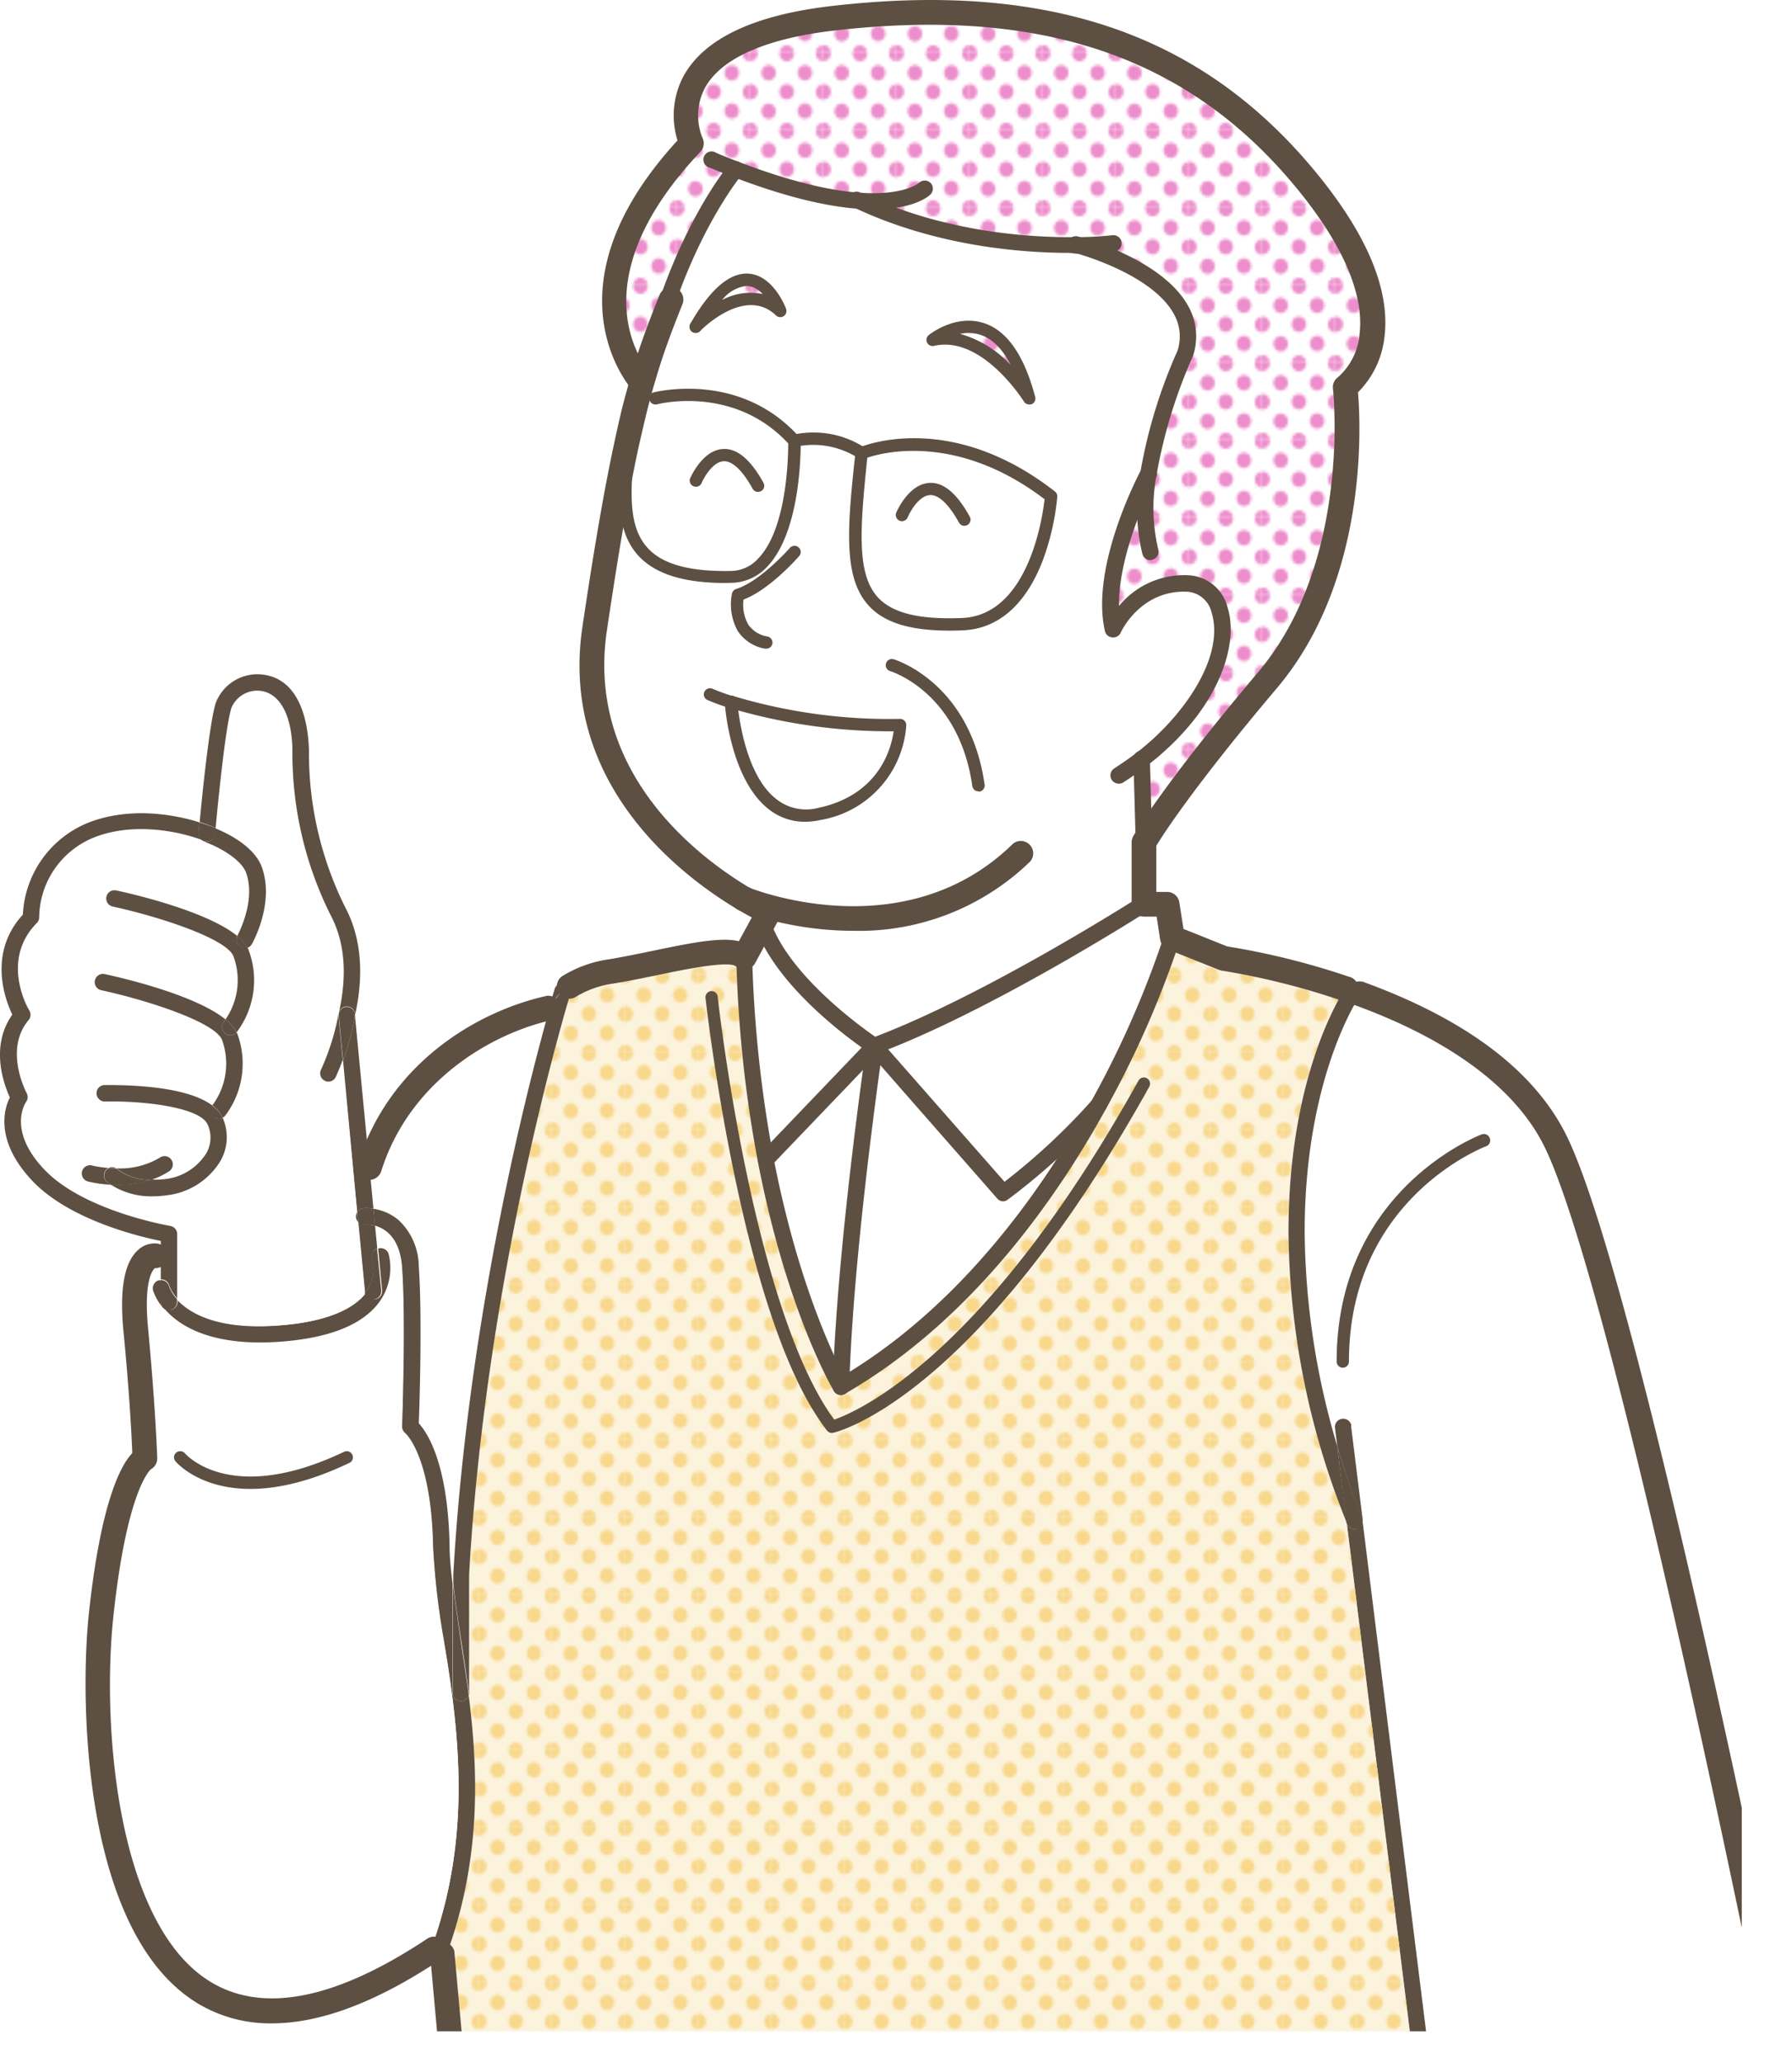 <svg xmlns="http://www.w3.org/2000/svg" xmlns:xlink="http://www.w3.org/1999/xlink" viewBox="0 0 241.51 277.94"><defs><style>.cls-1{fill:none;}.cls-2{fill:#f8d88d;}.cls-3{fill:#ed8ecc;}.cls-4{clip-path:url(#clip-path);}.cls-5{fill:#fff;}.cls-6{fill:url(#新規パターンスウォッチ_4);}.cls-7{fill:url(#新規パターンスウォッチ_4-3);}.cls-8{fill:#5d5042;}.cls-9{fill:#fbe8bc;opacity:0.5;}.cls-10{fill:url(#新規パターンスウォッチ_13);}</style><clipPath id="clip-path" transform="translate(-8.77 -15.15)"><rect class="cls-1" width="243.51" height="288.81"/></clipPath><pattern id="新規パターンスウォッチ_4" data-name="新規パターンスウォッチ 4" width="28.8" height="28.8" patternTransform="translate(11.31 1.45) scale(0.34 0.36)" patternUnits="userSpaceOnUse" viewBox="0 0 28.8 28.8"><rect class="cls-1" width="28.8" height="28.8"/><path class="cls-3" d="M28.8,31.79a2.88,2.88,0,1,0-2.88-2.88A2.88,2.88,0,0,0,28.8,31.79Z"/><path class="cls-3" d="M14.4,31.79a2.88,2.88,0,1,0-2.88-2.88A2.88,2.88,0,0,0,14.4,31.79Z"/><path class="cls-3" d="M28.8,17.39a2.88,2.88,0,1,0-2.88-2.88A2.88,2.88,0,0,0,28.8,17.39Z"/><path class="cls-3" d="M14.4,17.28a2.88,2.88,0,1,0-2.88-2.88A2.88,2.88,0,0,0,14.4,17.28Z"/><path class="cls-3" d="M7.2,24.59a2.88,2.88,0,1,0-2.88-2.88A2.88,2.88,0,0,0,7.2,24.59Z"/><path class="cls-3" d="M21.6,24.48a2.88,2.88,0,1,0-2.88-2.88A2.88,2.88,0,0,0,21.6,24.48Z"/><path class="cls-3" d="M7.2,10.19A2.88,2.88,0,1,0,4.32,7.31,2.88,2.88,0,0,0,7.2,10.19Z"/><path class="cls-3" d="M21.6,10.19a2.88,2.88,0,1,0-2.88-2.88A2.88,2.88,0,0,0,21.6,10.19Z"/><path class="cls-3" d="M0,31.68a2.79,2.79,0,0,0,2.88-2.77,3,3,0,0,0-2.88-3,2.88,2.88,0,0,0,0,5.76Z"/><path class="cls-3" d="M0,17.28A2.88,2.88,0,0,0,2.88,14.4,2.88,2.88,0,0,0,0,11.52,3.09,3.09,0,0,0-2.88,14.4,2.88,2.88,0,0,0,0,17.28Z"/><path class="cls-3" d="M28.8,3A2.88,2.88,0,0,0,31.68.11a2.88,2.88,0,0,0-5.76,0A2.88,2.88,0,0,0,28.8,3Z"/><path class="cls-3" d="M14.4,3A2.88,2.88,0,0,0,17.28.11a2.88,2.88,0,0,0-5.76,0A2.88,2.88,0,0,0,14.4,3Z"/><path class="cls-3" d="M0,2.88A2.88,2.88,0,0,0,2.88,0,3.09,3.09,0,0,0,0-2.88,2.88,2.88,0,0,0-2.88,0,2.88,2.88,0,0,0,0,2.88Z"/></pattern><pattern id="新規パターンスウォッチ_4-3" data-name="新規パターンスウォッチ 4" width="28.8" height="28.8" patternTransform="translate(11.67 1.45) scale(0.34 0.36)" patternUnits="userSpaceOnUse" viewBox="0 0 28.8 28.8"><rect class="cls-1" width="28.8" height="28.8"/><path class="cls-3" d="M28.8,31.79a2.88,2.88,0,1,0-2.88-2.88A2.88,2.88,0,0,0,28.8,31.79Z"/><path class="cls-3" d="M14.4,31.79a2.88,2.88,0,1,0-2.88-2.88A2.88,2.88,0,0,0,14.4,31.79Z"/><path class="cls-3" d="M28.8,17.39a2.88,2.88,0,1,0-2.88-2.88A2.88,2.88,0,0,0,28.8,17.39Z"/><path class="cls-3" d="M14.4,17.28a2.88,2.88,0,1,0-2.88-2.88A2.88,2.88,0,0,0,14.4,17.28Z"/><path class="cls-3" d="M7.2,24.59a2.88,2.88,0,1,0-2.88-2.88A2.88,2.88,0,0,0,7.2,24.59Z"/><path class="cls-3" d="M21.6,24.48a2.88,2.88,0,1,0-2.88-2.88A2.88,2.88,0,0,0,21.6,24.48Z"/><path class="cls-3" d="M7.2,10.19A2.88,2.88,0,1,0,4.32,7.31,2.88,2.88,0,0,0,7.2,10.19Z"/><path class="cls-3" d="M21.6,10.19a2.88,2.88,0,1,0-2.88-2.88A2.88,2.88,0,0,0,21.6,10.19Z"/><path class="cls-3" d="M0,31.68a2.79,2.79,0,0,0,2.88-2.77,3,3,0,0,0-2.88-3,2.88,2.88,0,0,0,0,5.76Z"/><path class="cls-3" d="M0,17.28A2.88,2.88,0,0,0,2.88,14.4,2.88,2.88,0,0,0,0,11.52,3.09,3.09,0,0,0-2.88,14.4,2.88,2.88,0,0,0,0,17.28Z"/><path class="cls-3" d="M28.8,3A2.88,2.88,0,0,0,31.68.11a2.88,2.88,0,0,0-5.76,0A2.88,2.88,0,0,0,28.8,3Z"/><path class="cls-3" d="M14.4,3A2.88,2.88,0,0,0,17.28.11a2.88,2.88,0,0,0-5.76,0A2.88,2.88,0,0,0,14.4,3Z"/><path class="cls-3" d="M0,2.88A2.88,2.88,0,0,0,2.88,0,3.09,3.09,0,0,0,0-2.88,2.88,2.88,0,0,0-2.88,0,2.88,2.88,0,0,0,0,2.88Z"/></pattern><pattern id="新規パターンスウォッチ_13" data-name="新規パターンスウォッチ 13" width="28.8" height="28.8" patternTransform="translate(4.36 10.85) scale(0.34 0.36)" patternUnits="userSpaceOnUse" viewBox="0 0 28.8 28.8"><rect class="cls-1" width="28.8" height="28.8"/><path class="cls-2" d="M28.8,31.79a2.88,2.88,0,1,0-2.88-2.88A2.88,2.88,0,0,0,28.8,31.79Z"/><path class="cls-2" d="M14.4,31.79a2.88,2.88,0,1,0-2.88-2.88A2.88,2.88,0,0,0,14.4,31.79Z"/><path class="cls-2" d="M28.8,17.39a2.88,2.88,0,1,0-2.88-2.88A2.88,2.88,0,0,0,28.8,17.39Z"/><path class="cls-2" d="M14.4,17.28a2.88,2.88,0,1,0-2.88-2.88A2.88,2.88,0,0,0,14.4,17.28Z"/><path class="cls-2" d="M7.2,24.59a2.88,2.88,0,1,0-2.88-2.88A2.88,2.88,0,0,0,7.2,24.59Z"/><path class="cls-2" d="M21.6,24.48a2.88,2.88,0,1,0-2.88-2.88A2.88,2.88,0,0,0,21.6,24.48Z"/><path class="cls-2" d="M7.2,10.19A2.88,2.88,0,1,0,4.32,7.31,2.88,2.88,0,0,0,7.2,10.19Z"/><path class="cls-2" d="M21.6,10.19a2.88,2.88,0,1,0-2.88-2.88A2.88,2.88,0,0,0,21.6,10.19Z"/><path class="cls-2" d="M0,31.68a2.79,2.79,0,0,0,2.88-2.77,3,3,0,0,0-2.88-3,2.88,2.88,0,0,0,0,5.76Z"/><path class="cls-2" d="M0,17.28A2.88,2.88,0,0,0,2.88,14.4,2.88,2.88,0,0,0,0,11.52,3.09,3.09,0,0,0-2.88,14.4,2.88,2.88,0,0,0,0,17.28Z"/><path class="cls-2" d="M28.8,3A2.88,2.88,0,0,0,31.68.11a2.88,2.88,0,0,0-5.76,0A2.88,2.88,0,0,0,28.8,3Z"/><path class="cls-2" d="M14.4,3A2.88,2.88,0,0,0,17.28.11a2.88,2.88,0,0,0-5.76,0A2.88,2.88,0,0,0,14.4,3Z"/><path class="cls-2" d="M0,2.88A2.88,2.88,0,0,0,2.88,0,3.09,3.09,0,0,0,0-2.88,2.88,2.88,0,0,0-2.88,0,2.88,2.88,0,0,0,0,2.88Z"/></pattern></defs><g id="レイヤー_2" data-name="レイヤー 2"><g id="イラストうえ"><g class="cls-4"><path class="cls-5" d="M108,37.94s-6.68,7.89-10.82,23c-.64,1.81-1.25,3.66-1.83,5.72,0,0-11.93-12.56,6.66-32.19,0,0-6.61-13.9,19.11-16.86s47.45,2,63.77,21.9,5.22,27.83,5.22,27.83,2.78,23.78-10.43,39.42S163,128.64,163,128.64l-.31-11.25c13.61-10.47,12.87-23.35,6.24-23.68-7.11-.34-10.1,6.16-10.1,6.16-1.91-8.45,4.8-21,4.8-21a68.09,68.09,0,0,1,4.94-16.1c3.12-10.08-14.78-14.67-14.78-14.67h0c-6.42.08-18-.67-29.15-5.93C120.75,41.9,115.37,40.78,108,37.94Z" transform="translate(-8.77 -15.15)"/><path class="cls-6" d="M108,37.94s-6.68,7.89-10.82,23c-.64,1.81-1.25,3.66-1.83,5.72,0,0-11.93-12.56,6.66-32.19,0,0-6.61-13.9,19.11-16.86s47.45,2,63.77,21.9,5.22,27.83,5.22,27.83,2.78,23.78-10.43,39.42S163,128.64,163,128.64l-.31-11.25c13.61-10.47,12.87-23.35,6.24-23.68-7.11-.34-10.1,6.16-10.1,6.16-1.91-8.45,4.8-21,4.8-21a68.09,68.09,0,0,1,4.94-16.1c3.12-10.08-14.78-14.67-14.78-14.67h0c-6.42.08-18-.67-29.15-5.93C120.75,41.9,115.37,40.78,108,37.94Z" transform="translate(-8.77 -15.15)"/><path class="cls-5" d="M134.84,60.93s9-7.29,13,7.88C147.86,68.81,142,59.26,134.84,60.93Z" transform="translate(-8.77 -15.15)"/><path class="cls-7" d="M134.84,60.93s9-7.29,13,7.88C147.86,68.81,142,59.26,134.84,60.93Z" transform="translate(-8.77 -15.15)"/><path class="cls-5" d="M113.28,57.05c-4.76-4.56-11.1,1.81-11.39,2.12C109.28,46.28,113.28,57.05,113.28,57.05Z" transform="translate(-8.77 -15.15)"/><path class="cls-7" d="M113.28,57.05c-4.76-4.56-11.1,1.81-11.39,2.12C109.28,46.28,113.28,57.05,113.28,57.05Z" transform="translate(-8.77 -15.15)"/><path class="cls-5" d="M248.62,291.42H201.28a.66.66,0,0,0,0-.14l-8.86-71.48-1.56-12.58a1.12,1.12,0,0,0-2.22.28L189,210a103.49,103.49,0,0,1-4.35-28.85c0-20.91,7.29-31.66,7.41-31.82a.79.79,0,0,0,.13-.28c10,3.68,21.36,9.86,26.27,19.85C228.14,188.72,248.62,291.42,248.62,291.42ZM209.05,169.58a.83.83,0,0,0,.51-1.06.85.85,0,0,0-1.08-.5c-.19.07-19.57,7.35-19.57,30.61a.83.83,0,1,0,1.66,0C190.57,176.57,208.87,169.65,209.05,169.58Z" transform="translate(-8.77 -15.15)"/><path class="cls-8" d="M209.56,168.52a.83.83,0,0,1-.51,1.06c-.18.07-18.48,7-18.48,29a.83.83,0,1,1-1.66,0c0-23.26,19.38-30.54,19.57-30.61A.85.85,0,0,1,209.56,168.52Z" transform="translate(-8.77 -15.15)"/><path class="cls-8" d="M201.28,291.42a1.11,1.11,0,0,1-1,1.1h-.14a1.11,1.11,0,0,1-1.1-1l0-.14Z" transform="translate(-8.77 -15.15)"/><path class="cls-8" d="M201.27,291.28a.66.66,0,0,1,0,.14h-2.23l-8.82-71.09c0,.09.06.15.07.16a1.11,1.11,0,0,0,1,.66,1.14,1.14,0,0,0,1.08-1.35h0Z" transform="translate(-8.77 -15.15)"/><path class="cls-5" d="M112,171.38c3.87,20.07,10.12,30.6,10.12,30.6,16.27-9.37,27.55-24.86,34.69-37.82a130.29,130.29,0,0,0,10-22.65l6.95,2.77a98.91,98.91,0,0,1,16.29,4c-1.17,1.8-7.64,12.66-7.64,32.84a106.52,106.52,0,0,0,7.86,39.17l8.82,71.09H69.58l-1.2-13.23a1.11,1.11,0,0,0,.94-.74c4.32-12.49,3.87-24,2.62-33.92a1.26,1.26,0,0,0,0-.33V227.36C74.3,186,85.54,149.39,85.65,149a1.06,1.06,0,0,0-.17-1,14.61,14.61,0,0,1,5.69-2c7.3-1.21,15.82-3.82,17.9-1.91A168.37,168.37,0,0,0,112,171.38Z" transform="translate(-8.77 -15.15)"/><path class="cls-9" d="M112,171.38c3.87,20.07,10.12,30.6,10.12,30.6,16.27-9.37,27.55-24.86,34.69-37.82a130.29,130.29,0,0,0,10-22.65l6.95,2.77a98.91,98.91,0,0,1,16.29,4c-1.17,1.8-7.64,12.66-7.64,32.84a106.52,106.52,0,0,0,7.86,39.17l8.82,71.09H69.58l-1.2-13.23a1.11,1.11,0,0,0,.94-.74c4.32-12.49,3.87-24,2.62-33.92a1.26,1.26,0,0,0,0-.33V227.36C74.3,186,85.54,149.39,85.65,149a1.06,1.06,0,0,0-.17-1,14.61,14.61,0,0,1,5.69-2c7.3-1.21,15.82-3.82,17.9-1.91A168.37,168.37,0,0,0,112,171.38Z" transform="translate(-8.77 -15.15)"/><path class="cls-10" d="M112,171.38c3.87,20.07,10.12,30.6,10.12,30.6,16.27-9.37,27.55-24.86,34.69-37.82a130.29,130.29,0,0,0,10-22.65l6.95,2.77a98.91,98.91,0,0,1,16.29,4c-1.17,1.8-7.64,12.66-7.64,32.84a106.52,106.52,0,0,0,7.86,39.17l8.82,71.09H69.58l-1.2-13.23a1.11,1.11,0,0,0,.94-.74c4.32-12.49,3.87-24,2.62-33.92a1.26,1.26,0,0,0,0-.33V227.36C74.3,186,85.54,149.39,85.65,149a1.06,1.06,0,0,0-.17-1,14.61,14.61,0,0,1,5.69-2c7.3-1.21,15.82-3.82,17.9-1.91A168.37,168.37,0,0,0,112,171.38Z" transform="translate(-8.77 -15.15)"/><path class="cls-8" d="M192.4,219.8a1.11,1.11,0,0,1-2.1.69s0-.07-.07-.16L189,210a80,80,0,0,0,3.38,9.56A2,2,0,0,1,192.4,219.8Z" transform="translate(-8.77 -15.15)"/><path class="cls-8" d="M190.85,207.22l1.56,12.58h0a2,2,0,0,0-.07-.23A80,80,0,0,1,189,210l-.32-2.51a1.12,1.12,0,0,1,2.22-.28Z" transform="translate(-8.77 -15.15)"/><path class="cls-8" d="M191.73,147.78a1.11,1.11,0,0,1,.41,1.28c-.71-.26-1.43-.51-2.13-.74a2.29,2.29,0,0,1,.18-.26A1.11,1.11,0,0,1,191.73,147.78Z" transform="translate(-8.77 -15.15)"/><path class="cls-8" d="M192.14,149.06a.79.79,0,0,1-.13.28c-.12.16-7.41,10.91-7.41,31.82A103.49,103.49,0,0,0,189,210l1.28,10.32a106.52,106.52,0,0,1-7.86-39.17c0-20.18,6.47-31,7.64-32.84C190.71,148.55,191.43,148.8,192.14,149.06Z" transform="translate(-8.77 -15.15)"/><path class="cls-5" d="M124.88,76.21c-1.74,16.09-2.25,23.66,13.56,23,10.71-.42,12-17.22,12-17.22C136.52,71.19,124.88,76.21,124.88,76.21ZM107.3,109.7c0,.49,1.23,17.35,11.85,15.12s10.95-12,10.95-12A73.62,73.62,0,0,1,107.3,109.7Zm-4.76-50.53c.29-.31,6.63-6.68,11.39-2.12C113.93,57.05,109.93,46.28,102.54,59.17Zm-5.42,1.76c4.14-15.1,10.82-23,10.82-23,7.4,2.84,12.78,4,16.64,4.23,11.13,5.26,22.73,6,29.15,5.93h0s17.9,4.59,14.78,14.67a68.09,68.09,0,0,0-4.94,16.1s-6.71,12.54-4.8,21c0,0,3-6.5,10.1-6.16,6.63.33,7.37,13.21-6.24,23.68l.31,11.25V137s-20.85,13.38-36.32,19.12c0,0-11.17-7.3-14.65-15.46l-.78-.43,1.18-2.18a35.45,35.45,0,0,1-3.3-1.77h0c-7.15-4.24-23.15-16.13-20.15-36.38C90.59,88.56,92,80.67,93.3,74.6c0,7.78-3.34,18.58,14,18.24,8.93-.17,8.55-18.27,8.55-18.27-7.82-8.73-18.73-5.76-18.73-5.76l-2.27-.61c.15-.53.29-1,.44-1.55C95.87,64.59,96.48,62.74,97.12,60.93Zm50.35,7.88c-4-15.17-13-7.88-13-7.88C141.6,59.26,147.47,68.81,147.47,68.81Z" transform="translate(-8.77 -15.15)"/><path class="cls-5" d="M166.07,137l.7,4.53a130.29,130.29,0,0,1-10,22.65A87.48,87.48,0,0,1,144,175.91L126.62,156.1c15.47-5.74,36.32-19.12,36.32-19.12Z" transform="translate(-8.77 -15.15)"/><path class="cls-5" d="M144,175.91a87.48,87.48,0,0,0,12.79-11.75c-7.14,13-18.42,28.45-34.69,37.82.53-18.77,4.52-45.88,4.52-45.88Z" transform="translate(-8.77 -15.15)"/><path class="cls-5" d="M150.43,82s-1.28,16.8-12,17.22c-15.81.63-15.3-6.94-13.56-23C124.88,76.21,136.52,71.19,150.43,82Zm-11.29,3.86a.82.82,0,0,0,.32-1.13c-1.72-3.13-3.55-4.67-5.44-4.57-2.8.15-4.39,3.84-4.46,4a.83.83,0,0,0,1.54.64c.35-.8,1.55-2.9,3-3,1.16-.07,2.53,1.21,3.91,3.7a.82.82,0,0,0,.72.44A.84.84,0,0,0,139.14,85.88Z" transform="translate(-8.77 -15.15)"/><path class="cls-8" d="M139.46,84.75a.82.82,0,0,1-.32,1.13.84.84,0,0,1-.41.11.82.82,0,0,1-.72-.44c-1.38-2.49-2.75-3.77-3.91-3.7-1.45.07-2.65,2.17-3,3a.83.83,0,0,1-1.54-.64c.07-.16,1.66-3.85,4.46-4C135.91,80.08,137.74,81.62,139.46,84.75Z" transform="translate(-8.77 -15.15)"/><path class="cls-5" d="M130.1,112.83s-.18,9.73-10.95,12-11.82-14.63-11.85-15.12A73.62,73.62,0,0,0,130.1,112.83Z" transform="translate(-8.77 -15.15)"/><path class="cls-5" d="M112,171.38l14.64-15.28s-4,27.11-4.52,45.88C122.1,202,115.85,191.45,112,171.38Z" transform="translate(-8.77 -15.15)"/><path class="cls-5" d="M126.62,156.1,112,171.38a168.37,168.37,0,0,1-2.91-27.27l2.12-3.9.78.43C115.45,148.8,126.62,156.1,126.62,156.1Z" transform="translate(-8.77 -15.15)"/><path class="cls-5" d="M115.85,74.57s.38,18.1-8.55,18.27c-17.34.34-14-10.46-14-18.24.52-2.38,1-4.48,1.55-6.4l2.27.61S108,65.84,115.85,74.57Zm-4.51,6.74a.81.81,0,0,0,.32-1.12c-1.72-3.13-3.56-4.67-5.45-4.57-2.8.14-4.38,3.84-4.45,4a.84.84,0,0,0,1.54.65c.34-.8,1.54-2.9,3-3,1.16-.06,2.53,1.22,3.9,3.7a.84.84,0,0,0,.73.43A.87.87,0,0,0,111.34,81.31Z" transform="translate(-8.77 -15.15)"/><path class="cls-8" d="M111.66,80.19a.81.81,0,0,1-.32,1.12.87.87,0,0,1-.41.11.84.84,0,0,1-.73-.43c-1.37-2.48-2.74-3.76-3.9-3.7-1.46.07-2.66,2.17-3,3a.84.84,0,0,1-1.54-.65c.07-.15,1.65-3.85,4.45-4C108.1,75.52,109.94,77.06,111.66,80.19Z" transform="translate(-8.77 -15.15)"/><path class="cls-8" d="M85.48,148a1.06,1.06,0,0,1,.17,1c-.11.37-11.35,37-13.66,78.34V243.2a1.26,1.26,0,0,1,0,.33c-.34-2.71-.75-5.31-1.13-7.78s-.77-5-1-7.31V227.3c2-35.36,10.42-67.27,13-76.36l.23-.05A5.47,5.47,0,0,1,85.48,148Z" transform="translate(-8.77 -15.15)"/><path class="cls-8" d="M84.92,147.64a1,1,0,0,1,.56.4A5.47,5.47,0,0,0,83,150.89l-.23.05c.47-1.62.74-2.52.76-2.58A1.12,1.12,0,0,1,84.92,147.64Z" transform="translate(-8.77 -15.15)"/><path class="cls-5" d="M82.77,150.94c-2.58,9.09-11,41-13,76.36v1.14c-.21-1.78-.36-3.49-.39-5.08-.22-11.06-3-15.2-4.15-16.45.09-2.62.45-14.55,0-21.14a8.67,8.67,0,0,0-2.71-6.23A6.85,6.85,0,0,0,59.1,178l-.53-5.57C62.45,160,73.46,153,82.77,150.94Z" transform="translate(-8.77 -15.15)"/><path class="cls-8" d="M71.94,243.53c1.25,9.93,1.7,21.43-2.62,33.92a1.11,1.11,0,0,1-.94.74l-.11-1.11-.92.62a1.11,1.11,0,0,1-.13-1c4.21-12.18,3.72-23.51,2.47-33.28l.11,0a1.1,1.1,0,0,0,2.14.11Z" transform="translate(-8.77 -15.15)"/><path class="cls-8" d="M71.94,243.53a1.1,1.1,0,0,1-2.14-.11.83.83,0,0,1,0-.22V228.44c.27,2.32.64,4.78,1,7.31S71.6,240.82,71.94,243.53Z" transform="translate(-8.77 -15.15)"/><path class="cls-8" d="M69.77,243.2a.83.83,0,0,0,0,.22l-.11,0c-.33-2.56-.72-5-1.08-7.35a102.59,102.59,0,0,1-1.45-12.68c-.24-12.12-3.71-15.15-3.75-15.17a1.16,1.16,0,0,1-.42-.91c0-.15.51-14.25,0-21.4-.28-4-2.27-5.25-3.67-5.63L59.1,178a6.85,6.85,0,0,1,3.4,1.53,8.67,8.67,0,0,1,2.71,6.23c.47,6.59.11,18.52,0,21.14,1.15,1.25,3.93,5.39,4.15,16.45,0,1.59.18,3.3.39,5.08Z" transform="translate(-8.77 -15.15)"/><path class="cls-5" d="M69.69,243.44c1.25,9.77,1.74,21.1-2.47,33.28a1.11,1.11,0,0,0,.13,1c-43.7,29.11-47-25.51-44.95-44.93s5.9-21.11,5.9-21.11-.17-6.52-1.22-17.2,2.61-10.1,2.61-10.1h.72v3.25l-.23,0A1.12,1.12,0,0,0,29.4,189a6.83,6.83,0,0,0,1.19,2.15c1.6,2.06,5.24,4.87,13.17,4.87a39.51,39.51,0,0,0,4-.22c6.13-.64,10.26-2.51,12.28-5.57a7.8,7.8,0,0,0,1-6.22,1.12,1.12,0,0,0-1.39-.73l-.12,0-.29-3c1.4.38,3.39,1.62,3.67,5.63.51,7.15,0,21.25,0,21.4a1.16,1.16,0,0,0,.42.91s3.51,3,3.75,15.17a102.59,102.59,0,0,0,1.45,12.68C69,238.43,69.36,240.88,69.69,243.44ZM55.86,212.23a.83.83,0,1,0-.72-1.49c-5.25,2.5-9.41,3.33-12.61,3.33-6,0-8.67-2.94-8.84-3.13a.84.84,0,0,0-1.17-.09.82.82,0,0,0-.1,1.17c.19.22,3.25,3.72,10.11,3.72C46,215.74,50.39,214.85,55.86,212.23Z" transform="translate(-8.77 -15.15)"/><path class="cls-8" d="M68.27,277.08l.11,1.11h-.11a.91.91,0,0,1-.36-.06,1,1,0,0,1-.56-.43Z" transform="translate(-8.77 -15.15)"/><path class="cls-8" d="M61.12,184a7.8,7.8,0,0,1-1,6.22c-2,3.06-6.15,4.93-12.28,5.57a39.51,39.51,0,0,1-4,.22c-7.93,0-11.57-2.81-13.17-4.87h0a1.13,1.13,0,0,0,.93.5,1.11,1.11,0,0,0,1.1-1.12v-.38c1.65,1.87,5.64,4.41,15,3.45,5.09-.53,8.67-2,10.39-4.23a1.1,1.1,0,0,0,1.07.85h.11a1.12,1.12,0,0,0,1-1.21l-.54-5.67.12,0A1.12,1.12,0,0,1,61.12,184Z" transform="translate(-8.77 -15.15)"/><path class="cls-8" d="M60.15,189a1.12,1.12,0,0,1-1,1.21H59a1.1,1.1,0,0,1-1.07-.85c.08-.11.16-.21.23-.32a5.47,5.47,0,0,0,.8-4.37,1.13,1.13,0,0,1,.62-1.34Z" transform="translate(-8.77 -15.15)"/><path class="cls-8" d="M59.32,180.3l.29,3a1.13,1.13,0,0,0-.62,1.34,5.47,5.47,0,0,1-.8,4.37c-.07.11-.15.21-.23.32a1,1,0,0,1,0-.15l-.9-9.45a1.14,1.14,0,0,0,.91.37A4.52,4.52,0,0,1,59.32,180.3Z" transform="translate(-8.77 -15.15)"/><path class="cls-8" d="M59.1,178l.22,2.29a4.52,4.52,0,0,0-1.38-.15,1.14,1.14,0,0,1-.91-.37l-.12-1.32a1.1,1.1,0,0,1,.85-.53A5.8,5.8,0,0,1,59.1,178Z" transform="translate(-8.77 -15.15)"/><path class="cls-8" d="M58.57,172.44,59.1,178a5.8,5.8,0,0,0-1.34-.08,1.1,1.1,0,0,0-.85.53L55,158A32.49,32.49,0,0,0,56.6,152a.43.43,0,0,1,0-.12Z" transform="translate(-8.77 -15.15)"/><path class="cls-5" d="M57.93,189.23a1,1,0,0,0,0,.15c-1.72,2.24-5.3,3.7-10.39,4.23-9.31,1-13.3-1.58-15-3.45v-8.65a1.12,1.12,0,0,0-.92-1.1c-.12,0-11.79-2-17.09-7.71-4.89-5.28-2.45-8.91-2.35-9a1.12,1.12,0,0,0,.07-1.19c0-.06-3.11-5.8.26-9.83a1.13,1.13,0,0,0,.11-1.29c-.17-.27-3.91-6.75,1-11.79a1.09,1.09,0,0,0,.32-.8A11.76,11.76,0,0,1,21.58,128c4.6-1.79,10.34-1.12,14.49.42a.88.88,0,0,0,.36.14l1,.42c2.41,1.1,4.12,2.51,4.56,3.76,1.38,3.88-1.17,8.47-1.19,8.51s0,0,0,.07c-4.08-3.34-14-5.66-16.32-6.14a1.11,1.11,0,1,0-.47,2.17c6.22,1.35,15.38,4.32,16.28,6.72a9.31,9.31,0,0,1-1.08,8.45c-4.09-3.33-14-5.62-16.28-6.11a1.11,1.11,0,0,0-.47,2.17c6.23,1.35,15.4,4.32,16.29,6.72a9.37,9.37,0,0,1-1.32,8.8c-3.74-2.85-12.57-2.81-14.55-2.77a1.1,1.1,0,0,0-1.08,1.13,1.12,1.12,0,0,0,1.13,1.09c5.14-.12,12.83.76,13.85,3.11a4.24,4.24,0,0,1-.2,3.88A7.51,7.51,0,0,1,31,174a10.3,10.3,0,0,1-1.78.12A10.52,10.52,0,0,0,31.56,173a1.11,1.11,0,0,0-1.22-1.86,10.4,10.4,0,0,1-5.87,1.46,1.06,1.06,0,0,0-1-.05,13.83,13.83,0,0,1-2.19-.33,1.11,1.11,0,0,0-1.36.78,1.12,1.12,0,0,0,.79,1.37,17,17,0,0,0,3.07.44,10,10,0,0,0,5.62,1.56,15,15,0,0,0,1.93-.14,9.77,9.77,0,0,0,7.18-4.59,6.43,6.43,0,0,0,.31-5.86,1,1,0,0,0,.38-.32,11.59,11.59,0,0,0,1.63-10.92,1.11,1.11,0,0,0-.13-.27l.05-.05a11.59,11.59,0,0,0,1.62-10.91,2,2,0,0,0-.21-.44,1.21,1.21,0,0,0,.6-.5c.13-.23,3.08-5.51,1.36-10.35-.67-1.86-2.7-3.65-5.73-5l-.52-.23c.28-3,1.3-13.5,2.12-16.16a3.77,3.77,0,0,1,4.06-2.3c2.55.37,4.11,3.34,4.17,8a48.72,48.72,0,0,0,5.19,22.28c1.87,3.57,2.22,8,1.06,13.11v0a.09.09,0,0,0,0,.05A32,32,0,0,1,52,159.32a1.11,1.11,0,0,0,.56,1.48,1,1,0,0,0,.45.1,1.1,1.1,0,0,0,1-.65c.35-.79.67-1.55.93-2.28l1.95,20.49a1.06,1.06,0,0,0-.17.66,1.14,1.14,0,0,0,.29.66Z" transform="translate(-8.77 -15.15)"/><path class="cls-8" d="M56.91,178.46l.12,1.32a1.14,1.14,0,0,1-.29-.66A1.06,1.06,0,0,1,56.91,178.46Z" transform="translate(-8.77 -15.15)"/><path class="cls-8" d="M55.33,137.45c2.1,4,2.53,8.88,1.29,14.47l0-.19a1.11,1.11,0,0,0-2.19-.1v0c1.16-5.13.81-9.54-1.06-13.11a48.72,48.72,0,0,1-5.19-22.28c-.06-4.62-1.62-7.59-4.17-8a3.77,3.77,0,0,0-4.06,2.3c-.82,2.66-1.84,13.12-2.12,16.16h0a19.77,19.77,0,0,0-2.15-.8c.34-3.69,1.32-13.29,2.15-16a6,6,0,0,1,6.5-3.85c5.54.8,6,7.95,6.08,10.12A46.53,46.53,0,0,0,55.33,137.45Z" transform="translate(-8.77 -15.15)"/><path class="cls-8" d="M56.6,151.73l0,.19a.43.43,0,0,0,0,.12A32.49,32.49,0,0,1,55,158l-.57-6a.75.75,0,0,1,0-.26.09.09,0,0,1,0-.05,1.11,1.11,0,0,1,2.19.1Z" transform="translate(-8.77 -15.15)"/><path class="cls-8" d="M56.25,211.13a.82.82,0,0,1-.39,1.1c-5.47,2.62-9.88,3.51-13.33,3.51-6.86,0-9.92-3.5-10.11-3.72a.82.82,0,0,1,.1-1.17.84.84,0,0,1,1.17.09c.17.19,2.81,3.13,8.84,3.13,3.2,0,7.36-.83,12.61-3.33A.82.82,0,0,1,56.25,211.13Z" transform="translate(-8.77 -15.15)"/><path class="cls-8" d="M54.39,151.94l.57,6c-.26.73-.58,1.49-.93,2.28a1.1,1.1,0,0,1-1,.65,1,1,0,0,1-.45-.1,1.11,1.11,0,0,1-.56-1.48,32,32,0,0,0,2.39-7.64A.75.75,0,0,0,54.39,151.94Z" transform="translate(-8.77 -15.15)"/><path class="cls-8" d="M44.07,132c1.72,4.84-1.23,10.12-1.36,10.35a1.21,1.21,0,0,1-.6.5,5.48,5.48,0,0,0-1.36-1.53s0,0,0-.07,2.57-4.63,1.19-8.51c-.44-1.25-2.15-2.66-4.56-3.76l-1-.42.1,0a1.12,1.12,0,0,0,1.21-1s0-.32.07-.84h0l.52.23C41.37,128.32,43.4,130.11,44.07,132Z" transform="translate(-8.77 -15.15)"/><path class="cls-8" d="M42.32,143.26a11.59,11.59,0,0,1-1.62,10.91l-.05.05a5.33,5.33,0,0,0-1.49-1.73A9.31,9.31,0,0,0,40.24,144c-.9-2.4-10.06-5.37-16.28-6.72a1.11,1.11,0,1,1,.47-2.17c2.27.48,12.24,2.8,16.32,6.14a1.11,1.11,0,0,0,.44,1.45,1.15,1.15,0,0,0,.92.08A2,2,0,0,1,42.32,143.26Z" transform="translate(-8.77 -15.15)"/><path class="cls-8" d="M42.11,142.82a1.15,1.15,0,0,1-.92-.08,1.11,1.11,0,0,1-.44-1.45A5.48,5.48,0,0,1,42.11,142.82Z" transform="translate(-8.77 -15.15)"/><path class="cls-8" d="M40.78,154.49a11.59,11.59,0,0,1-1.63,10.92,1,1,0,0,1-.38.32,4.29,4.29,0,0,0-1.39-1.66,9.37,9.37,0,0,0,1.32-8.8c-.89-2.4-10.06-5.37-16.29-6.72a1.11,1.11,0,0,1,.47-2.17c2.27.49,12.19,2.78,16.28,6.11-.09.14-.18.26-.26.37a1.11,1.11,0,0,0,.25,1.56,1.1,1.1,0,0,0,.65.21,1.06,1.06,0,0,0,.85-.41A1.11,1.11,0,0,1,40.78,154.49Z" transform="translate(-8.77 -15.15)"/><path class="cls-8" d="M40.65,154.22a1.06,1.06,0,0,1-.85.41,1.1,1.1,0,0,1-.65-.21,1.11,1.11,0,0,1-.25-1.56c.08-.11.17-.23.26-.37A5.33,5.33,0,0,1,40.65,154.22Z" transform="translate(-8.77 -15.15)"/><path class="cls-8" d="M38.77,165.73a6.43,6.43,0,0,1-.31,5.86,9.77,9.77,0,0,1-7.18,4.59,15,15,0,0,1-1.93.14,10,10,0,0,1-5.62-1.56c.3,0,.62,0,.95,0a14.1,14.1,0,0,0,4.51-.7A10.3,10.3,0,0,0,31,174a7.51,7.51,0,0,0,5.56-3.46,4.24,4.24,0,0,0,.2-3.88c-1-2.35-8.71-3.23-13.85-3.11a1.12,1.12,0,0,1-1.13-1.09,1.1,1.1,0,0,1,1.08-1.13c2,0,10.81-.08,14.55,2.77,0,0,0,0,0,0a1.12,1.12,0,0,0,.24,1.55,1.17,1.17,0,0,0,.66.21A1,1,0,0,0,38.77,165.73Z" transform="translate(-8.77 -15.15)"/><path class="cls-8" d="M38.77,165.73a1,1,0,0,1-.51.13,1.17,1.17,0,0,1-.66-.21,1.12,1.12,0,0,1-.24-1.55s0,0,0,0A4.29,4.29,0,0,1,38.77,165.73Z" transform="translate(-8.77 -15.15)"/><path class="cls-8" d="M37.81,126.7c0,.52-.07.81-.07.84a1.12,1.12,0,0,1-1.21,1l-.1,0-.36-.14a1.08,1.08,0,0,1-.54-1c0-.1,0-.63.13-1.44A19.77,19.77,0,0,1,37.81,126.7Z" transform="translate(-8.77 -15.15)"/><path class="cls-8" d="M36.07,128.39l.36.14A.88.88,0,0,1,36.07,128.39Z" transform="translate(-8.77 -15.15)"/><path class="cls-8" d="M35.53,127.34a1.08,1.08,0,0,0,.54,1c-4.15-1.54-9.89-2.21-14.49-.42a11.76,11.76,0,0,0-7.53,10.78,1.09,1.09,0,0,1-.32.8c-4.94,5-1.2,11.52-1,11.79a1.13,1.13,0,0,1-.11,1.29c-3.37,4-.29,9.77-.26,9.83a1.12,1.12,0,0,1-.07,1.19c-.1.14-2.54,3.77,2.35,9,5.3,5.72,17,7.69,17.09,7.71a1.12,1.12,0,0,1,.92,1.1v8.65a5.22,5.22,0,0,1-1.08-1.75,1.11,1.11,0,0,0-1.13-.8v-5.18c-3-.6-12.47-2.88-17.43-8.22S9.33,164.5,10.1,163c-.79-1.71-2.72-6.86.33-11.16-1-2.06-3.3-8.32,1.42-13.47a14.09,14.09,0,0,1,8.93-12.43c5-1.92,10.64-1.33,14.88,0C35.58,126.71,35.53,127.24,35.53,127.34Z" transform="translate(-8.77 -15.15)"/><path class="cls-8" d="M32.62,190.16v.38a1.11,1.11,0,0,1-1.1,1.12,1.13,1.13,0,0,1-.93-.5,1.16,1.16,0,0,1-.18-.62v-2.93a1.11,1.11,0,0,1,1.13.8A5.22,5.22,0,0,0,32.62,190.16Z" transform="translate(-8.77 -15.15)"/><path class="cls-8" d="M31.88,171.41a1.11,1.11,0,0,1-.32,1.54,10.52,10.52,0,0,1-2.37,1.14,7.09,7.09,0,0,1-4.53-1.39.9.9,0,0,0-.19-.15,10.4,10.4,0,0,0,5.87-1.46A1.1,1.1,0,0,1,31.88,171.41Z" transform="translate(-8.77 -15.15)"/><path class="cls-8" d="M30.59,191.16h0A6.83,6.83,0,0,1,29.4,189a1.12,1.12,0,0,1,.78-1.37l.23,0v2.93A1.16,1.16,0,0,0,30.59,191.16Z" transform="translate(-8.77 -15.15)"/><path class="cls-8" d="M29.19,174.09a14.1,14.1,0,0,1-4.51.7c-.33,0-.65,0-.95,0a5,5,0,0,1-.6-.46,1.12,1.12,0,0,1,0-1.57,1,1,0,0,1,.33-.23c.32,0,.68.05,1,.05a.9.9,0,0,1,.19.15A7.09,7.09,0,0,0,29.19,174.09Z" transform="translate(-8.77 -15.15)"/><path class="cls-8" d="M23.42,172.5a1.06,1.06,0,0,1,1,.05C24.1,172.55,23.74,172.53,23.42,172.5Z" transform="translate(-8.77 -15.15)"/><path class="cls-8" d="M23.42,172.5a1,1,0,0,0-.33.23,1.12,1.12,0,0,0,0,1.57,5,5,0,0,0,.6.46,17,17,0,0,1-3.07-.44,1.12,1.12,0,0,1-.79-1.37,1.11,1.11,0,0,1,1.36-.78A13.83,13.83,0,0,0,23.42,172.5Z" transform="translate(-8.77 -15.15)"/><path class="cls-8" d="M109.06,137.92a1.65,1.65,0,0,1-.85-.23c-7.35-4.36-24.1-16.79-20.95-38.07,1.65-11.12,3.06-19.18,4.42-25.38.52-2.41,1-4.53,1.57-6.48.14-.54.28-1.07.44-1.59.56-2,1.17-3.86,1.86-5.8.58-1.61,1.21-3.25,2.11-5.49a1.66,1.66,0,0,1,3.09,1.24c-.88,2.2-1.5,3.81-2.06,5.38-.67,1.86-1.25,3.69-1.8,5.61-.15.5-.29,1-.42,1.52-.53,1.9-1,4-1.54,6.32-1.34,6.12-2.73,14.12-4.37,25.16-2.86,19.28,12.58,30.7,19.35,34.71a1.67,1.67,0,0,1-.85,3.1Z" transform="translate(-8.77 -15.15)"/><path class="cls-8" d="M85.48,149.7a1.64,1.64,0,0,1-1.39-.75,1.66,1.66,0,0,1,.48-2.31,16.45,16.45,0,0,1,6.33-2.26c1.89-.32,3.89-.73,5.82-1.13,5.5-1.15,9.25-1.86,11.63-1.3l1.74-3.2c-.52-.28-1.15-.63-1.86-1.05a1.67,1.67,0,1,1,1.69-2.87,33.45,33.45,0,0,0,3.13,1.67,1.68,1.68,0,0,1,.79,2.32l-3.3,6.08a1.67,1.67,0,0,1-2.59.44c-1-.81-7,.43-10.55,1.17-2,.41-4,.83-6,1.15a13.28,13.28,0,0,0-5,1.77A1.69,1.69,0,0,1,85.48,149.7Z" transform="translate(-8.77 -15.15)"/><path class="cls-8" d="M58.57,174.1a1.77,1.77,0,0,1-.5-.07A1.68,1.68,0,0,1,57,171.94c4.19-13.43,15.88-20.49,25.42-22.62a1.67,1.67,0,0,1,.73,3.25c-8.24,1.84-19.2,8.28-23,20.36A1.66,1.66,0,0,1,58.57,174.1Z" transform="translate(-8.77 -15.15)"/><path class="cls-8" d="M45.4,287.74a18.89,18.89,0,0,1-10-2.7C19.8,275.57,19.53,244,20.74,232.59c1.59-14.9,4.25-20,5.86-21.68-.08-2-.36-7.89-1.18-16.29-.55-5.68.06-9.27,1.88-11a3.31,3.31,0,0,1,2.66-.94,1.67,1.67,0,0,1-.31,3.32c-.2.14-1.58,1.42-.91,8.26,1,10.62,1.22,17.26,1.22,17.33a1.66,1.66,0,0,1-.85,1.5c-.27.23-3.29,3.24-5.06,19.83-1.6,15,.55,41.63,13.12,49.24,7.1,4.3,16.94,2.33,29.26-5.88a1.67,1.67,0,0,1,1.84,2.78C59.62,284.85,52,287.74,45.4,287.74ZM28.93,213.2Zm0,0h0Zm0,0ZM29.43,186Zm0,0Z" transform="translate(-8.77 -15.15)"/><path class="cls-8" d="M199.05,293.08H69.58a1.65,1.65,0,0,1-1.66-1.51l-1.2-13.23A1.67,1.67,0,0,1,70,278l1.06,11.71h128a1.67,1.67,0,1,1,0,3.33Z" transform="translate(-8.77 -15.15)"/><path class="cls-8" d="M248.61,293.08H201.28a1.67,1.67,0,1,1,0-3.33h45.3c-2.91-14.4-20.89-102.23-29.66-120.11-4.82-9.8-16.45-15.75-25.35-19a1.67,1.67,0,1,1,1.14-3.13c13.79,5.05,22.94,12,27.2,20.67,9.71,19.78,29.5,118.72,30.34,122.92a1.66,1.66,0,0,1-1.64,2Z" transform="translate(-8.77 -15.15)"/><path class="cls-8" d="M190,150a1.67,1.67,0,0,1-.53-.08,98.3,98.3,0,0,0-16-4,1.86,1.86,0,0,1-.39-.1l-6.95-2.78a1.66,1.66,0,0,1-1-1.29l-.48-3.11h-1.7a1.67,1.67,0,0,1-1.67-1.67v-8.34a1.78,1.78,0,0,1,.21-.81c.15-.26,3.71-6.57,16.87-22.15,12.59-14.92,10.08-37.93,10.05-38.16a1.67,1.67,0,0,1,.69-1.55,8.73,8.73,0,0,0,2.9-5.83c.45-3.69-.64-10.08-8.45-19.59C169,22.81,149.19,16.05,121.25,19.26,112,20.32,106,23,103.8,26.94a8,8,0,0,0-.35,6.8,1.66,1.66,0,0,1-.29,1.86C86,53.76,96.06,65,96.5,65.51a1.67,1.67,0,0,1-2.42,2.29c-.13-.14-12.48-13.61,6-33.73a11.28,11.28,0,0,1,.85-8.74c2.79-5,9.51-8.18,20-9.38,29.18-3.35,49.91,3.79,65.25,22.49,6.92,8.43,10,15.91,9.16,22.25A12.44,12.44,0,0,1,191.79,68c.38,4.57,1.33,25.33-10.9,39.82-11.19,13.24-15.36,19.75-16.28,21.27v6.22h1.46a1.66,1.66,0,0,1,1.64,1.41l.56,3.58,5.88,2.35a101,101,0,0,1,16.4,4.08A1.66,1.66,0,0,1,190,150Z" transform="translate(-8.77 -15.15)"/><path class="cls-8" d="M152.89,49.22c-6.34,0-17.8-.86-28.79-6l-.3-.13-.09,0a1.11,1.11,0,1,1,1-2l.1.05.24.11c11.14,5.26,22.76,5.92,28.72,5.85a45.76,45.76,0,0,0,4.91-.26,1.11,1.11,0,0,1,.28,2.21,50.93,50.93,0,0,1-5.17.27Z" transform="translate(-8.77 -15.15)"/><path class="cls-8" d="M126.52,43.35c-.62,0-1.3,0-2-.07-4.66-.32-10.36-1.77-17-4.31-1-.38-2-.78-3.06-1.22a1.11,1.11,0,1,1,.85-2c1,.43,2,.83,3,1.2,6.39,2.45,11.88,3.85,16.31,4.16,6,.43,7.95-1.3,8-1.32a1.12,1.12,0,0,1,1.56,0,1.1,1.1,0,0,1,0,1.54C134,41.54,132,43.35,126.52,43.35Z" transform="translate(-8.77 -15.15)"/><path class="cls-8" d="M97.12,62.05a1.45,1.45,0,0,1-.29,0,1.12,1.12,0,0,1-.78-1.37c4.15-15.17,10.76-23.09,11-23.42a1.11,1.11,0,0,1,1.7,1.43c-.07.08-6.58,7.92-10.6,22.58A1.11,1.11,0,0,1,97.12,62.05Z" transform="translate(-8.77 -15.15)"/><path class="cls-8" d="M163.81,90.62a1.12,1.12,0,0,1-1.07-.81,26.22,26.22,0,0,1-.27-11.1,68.74,68.74,0,0,1,5-16.32,6.19,6.19,0,0,0-.53-5c-3.07-5.49-13.38-8.2-13.49-8.22A1.12,1.12,0,0,1,154,47c.46.12,11.33,3,14.86,9.3a8.33,8.33,0,0,1,.7,6.78l-.06.14a68.08,68.08,0,0,0-4.84,15.8,24.11,24.11,0,0,0,.21,10.15,1.11,1.11,0,0,1-.76,1.37A1.18,1.18,0,0,1,163.81,90.62Zm4.7-27.84Z" transform="translate(-8.77 -15.15)"/><path class="cls-8" d="M159.47,120.72a1.11,1.11,0,0,1-.6-2c1-.66,2.08-1.39,3.08-2.16,6.42-4.94,11.94-13,10.1-18.92a3.61,3.61,0,0,0-3.24-2.77c-6.24-.3-8.92,5.28-9,5.52a1.12,1.12,0,0,1-1.13.63,1.09,1.09,0,0,1-1-.86c-2-8.75,4.62-21.23,4.9-21.76a1.11,1.11,0,0,1,2,1.05c-.06.11-5.1,9.65-5,17.34a11.35,11.35,0,0,1,9.38-4.14,5.71,5.71,0,0,1,5.25,4.33c1.58,5-1.15,13.87-10.87,21.34-1.05.81-2.14,1.57-3.23,2.27A1.13,1.13,0,0,1,159.47,120.72Z" transform="translate(-8.77 -15.15)"/><path class="cls-8" d="M162.94,129.75a1.11,1.11,0,0,1-1.11-1.08l-.31-11.25a1.1,1.1,0,0,1,1.08-1.14,1.13,1.13,0,0,1,1.14,1.08l.31,11.25a1.1,1.1,0,0,1-1.08,1.14Z" transform="translate(-8.77 -15.15)"/><path class="cls-8" d="M123.81,140.55a44.72,44.72,0,0,1-15.36-2.74l-.11-.05a1.67,1.67,0,0,1,.72-3.17,1.71,1.71,0,0,1,.67.14c1.27.5,21.24,8.09,35.54-5.89a1.67,1.67,0,0,1,2.33,2.38A33.1,33.1,0,0,1,123.81,140.55Z" transform="translate(-8.77 -15.15)"/><path class="cls-8" d="M147.48,69.64a.82.82,0,0,1-.71-.39c-.06-.09-5.65-9-12.13-7.5a.84.84,0,0,1-.93-.45.83.83,0,0,1,.22-1c.15-.12,3.61-2.87,7.44-1.62,3.12,1,5.44,4.36,6.91,9.93a.83.83,0,0,1-.48,1A.91.91,0,0,1,147.48,69.64Zm-9.32-9.51A14.78,14.78,0,0,1,145,64.34c-1.12-2.18-2.49-3.55-4.09-4.08A5.33,5.33,0,0,0,138.16,60.13Z" transform="translate(-8.77 -15.15)"/><path class="cls-8" d="M102.53,60a.84.84,0,0,1-.6-1.41h0a.83.83,0,1,1,.6,1.41Z" transform="translate(-8.77 -15.15)"/><path class="cls-8" d="M102.54,60a.86.86,0,0,1-.51-.16.84.84,0,0,1-.22-1.08c2.69-4.69,5.35-6.95,7.9-6.74,3.31.27,4.94,4.55,5,4.74a.83.83,0,0,1-1.35.89c-4.18-4-10,1.85-10.23,2.1A.81.81,0,0,1,102.54,60Zm6.84-6.33a4.87,4.87,0,0,0-3.28,1.89,8.07,8.07,0,0,1,5.44-.8,3.15,3.15,0,0,0-2-1.08Z" transform="translate(-8.77 -15.15)"/><path class="cls-8" d="M106.52,93.69c-5.49,0-9.28-1.16-11.57-3.52-3.08-3.19-2.82-8-2.6-12.22.07-1.18.12-2.29.12-3.35l1.67,0c0,1.13-.06,2.32-.12,3.47-.22,4.08-.45,8.3,2.13,11,2,2.13,5.69,3.11,11.14,3A5,5,0,0,0,111,90.34c3.83-4,4-13.61,4-15.45-7.35-7.94-17.57-5.3-17.67-5.27A.83.83,0,0,1,96.9,68c.12,0,11.5-3,19.57,6a.89.89,0,0,1,.21.54c0,.49.2,12-4.5,16.94a6.71,6.71,0,0,1-4.86,2.19Z" transform="translate(-8.77 -15.15)"/><path class="cls-8" d="M136.73,100.11c-5.27,0-8.73-1.06-10.82-3.3-3.49-3.73-3-10.29-1.85-20.69a.82.82,0,0,1,.49-.67c.5-.22,12.26-5.1,26.39,5.91a.83.83,0,0,1,.32.72,33.53,33.53,0,0,1-2,8.69c-2.3,5.9-6,9.12-10.76,9.3C137.87,100.1,137.29,100.11,136.73,100.11Zm-11.07-23.3c-1,9.63-1.47,15.72,1.47,18.87,2,2.09,5.53,2.95,11.27,2.73,8.92-.35,10.86-13.43,11.15-16C137.84,73.49,127.84,76.08,125.66,76.81Z" transform="translate(-8.77 -15.15)"/><path class="cls-8" d="M124.88,77a.75.75,0,0,1-.47-.15,11.22,11.22,0,0,0-8.36-1.52.83.83,0,0,1-.41-1.61,12.67,12.67,0,0,1,9.72,1.77.83.83,0,0,1-.48,1.51Z" transform="translate(-8.77 -15.15)"/><path class="cls-8" d="M112.05,102.54h-.17a5.52,5.52,0,0,1-3.67-2.36,7.4,7.4,0,0,1-.79-5.07.85.85,0,0,1,.58-.62c3.23-1,7.18-5.48,7.22-5.52a.82.82,0,0,1,1.17-.08.83.83,0,0,1,.09,1.17c-.17.19-3.94,4.51-7.5,5.86a5.36,5.36,0,0,0,.63,3.36,3.87,3.87,0,0,0,2.6,1.62.85.85,0,0,1,.65,1A.83.83,0,0,1,112.05,102.54Z" transform="translate(-8.77 -15.15)"/><path class="cls-8" d="M117.27,125.86a7.79,7.79,0,0,1-4.82-1.63c-5.25-4-6-14-6-14.48a.84.84,0,0,1,1.08-.85,73.15,73.15,0,0,0,22.54,3.1.79.79,0,0,1,.6.25.83.83,0,0,1,.24.6,13.89,13.89,0,0,1-11.61,12.78A9.91,9.91,0,0,1,117.27,125.86Zm-9-15c.35,2.72,1.54,9.26,5.2,12A6.44,6.44,0,0,0,119,124c8.25-1.73,9.88-8,10.21-10.33A75.59,75.59,0,0,1,108.26,110.86Z" transform="translate(-8.77 -15.15)"/><path class="cls-8" d="M107.3,110.53a.83.83,0,0,1-.83-.83h0a.83.83,0,0,1,.83-.83.84.84,0,0,1,.84.83A.85.85,0,0,1,107.3,110.53Z" transform="translate(-8.77 -15.15)"/><path class="cls-8" d="M107.3,110.52a.73.73,0,0,1-.25,0,28.28,28.28,0,0,1-2.93-1.06.82.82,0,0,1-.42-1.1.83.83,0,0,1,1.09-.42,29.16,29.16,0,0,0,2.76,1,.82.82,0,0,1,.55,1A.83.83,0,0,1,107.3,110.52Z" transform="translate(-8.77 -15.15)"/><path class="cls-8" d="M140.63,121.76a.83.83,0,0,1-.82-.72c-1.8-12.49-10.7-15.36-11.08-15.48a.83.83,0,0,1,.49-1.59c.42.13,10.28,3.26,12.24,16.83a.84.84,0,0,1-.71,1Z" transform="translate(-8.77 -15.15)"/><path class="cls-8" d="M126.62,157.21a1.08,1.08,0,0,1-.6-.18c-.47-.3-11.5-7.58-15.07-16a1.11,1.11,0,1,1,2-.87c2.91,6.84,11.66,13.2,13.77,14.66,15.12-5.74,35.36-18.68,35.57-18.81a1.11,1.11,0,1,1,1.2,1.87c-.21.13-21.13,13.51-36.53,19.22A1,1,0,0,1,126.62,157.21Z" transform="translate(-8.77 -15.15)"/><path class="cls-8" d="M122.1,203.09a1.09,1.09,0,0,1-.95-.54c-.26-.44-6.4-10.93-10.26-31A170.45,170.45,0,0,1,108,144.14,1.11,1.11,0,0,1,109,143a1.13,1.13,0,0,1,1.14,1.08,169.52,169.52,0,0,0,2.89,27.09c3.13,16.24,7.88,26.25,9.46,29.27,16-9.58,26.91-25.25,33.29-36.82a130.55,130.55,0,0,0,9.88-22.44,1.11,1.11,0,1,1,2.13.65,132.88,132.88,0,0,1-10.06,22.87c-6.65,12.05-18.14,28.46-35.11,38.24A1.15,1.15,0,0,1,122.1,203.09Z" transform="translate(-8.77 -15.15)"/><path class="cls-8" d="M144,177a1.1,1.1,0,0,1-.83-.38l-16.58-18.9-13.81,14.41-.81-.76-.76-.81h0l14.6-15.24a1.14,1.14,0,0,1,.83-.34,1.11,1.11,0,0,1,.81.38l16.7,19a86.3,86.3,0,0,0,11.8-11,1.11,1.11,0,1,1,1.67,1.46,87.83,87.83,0,0,1-13,11.92A1.15,1.15,0,0,1,144,177Z" transform="translate(-8.77 -15.15)"/><path class="cls-8" d="M122.1,203.09h0A1.11,1.11,0,0,1,121,202c.52-18.62,4.5-45.74,4.53-46a1.13,1.13,0,0,1,1.27-.94,1.11,1.11,0,0,1,.93,1.26c0,.27-4,27.26-4.51,45.75A1.11,1.11,0,0,1,122.1,203.09Z" transform="translate(-8.77 -15.15)"/><path class="cls-8" d="M120.89,208.2a.84.84,0,0,1-.66-.32c-4.84-6.23-9.06-17.95-12.56-34.82-2.6-12.52-3.81-23.37-3.82-23.48a.83.83,0,0,1,1.65-.18c0,.43,4.75,42.16,15.7,57,3.11-1.08,20.33-8.46,41-45.66a.83.83,0,0,1,1.13-.33.84.84,0,0,1,.33,1.14c-23.2,41.72-41.81,46.45-42.6,46.63Z" transform="translate(-8.77 -15.15)"/></g></g></g></svg>